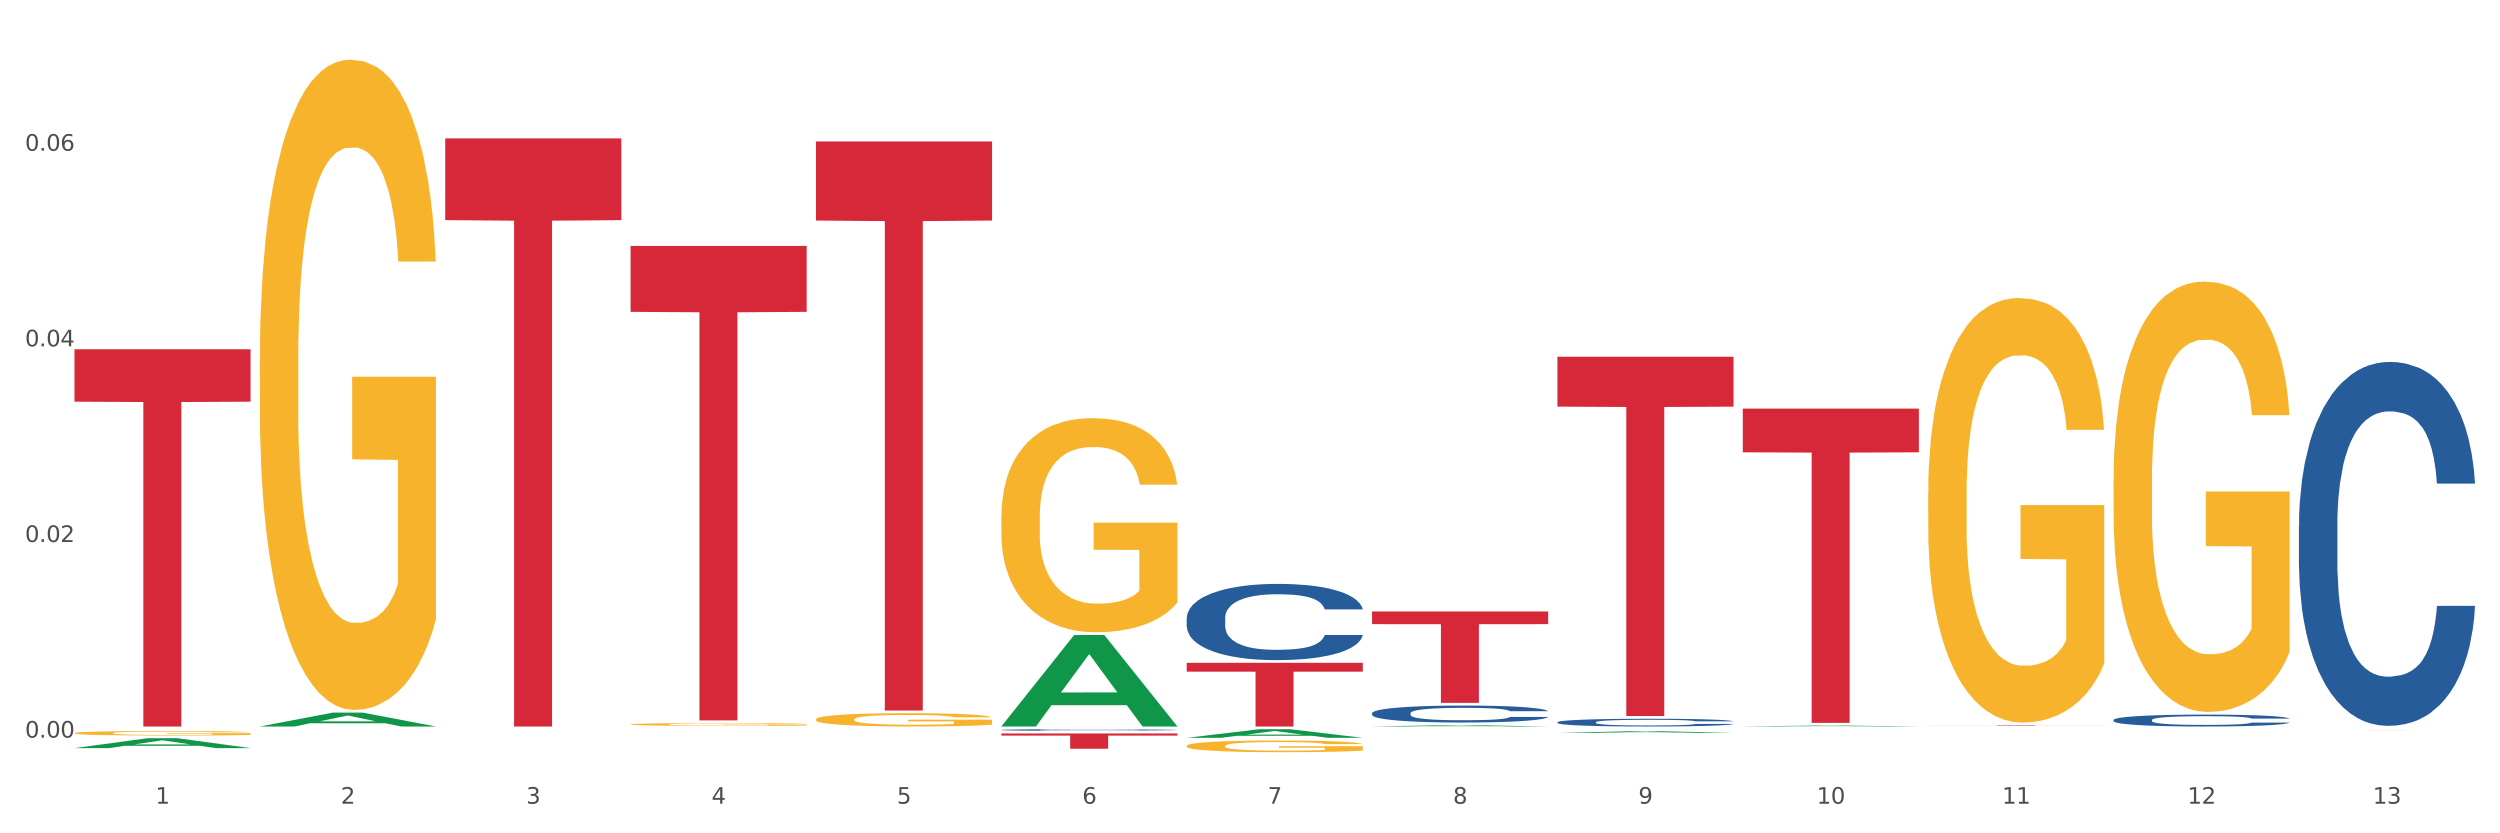 <?xml version="1.0" encoding="utf-8" standalone="no"?>
<!DOCTYPE svg PUBLIC "-//W3C//DTD SVG 1.1//EN"
  "http://www.w3.org/Graphics/SVG/1.1/DTD/svg11.dtd">
<svg xmlns:xlink="http://www.w3.org/1999/xlink" width="1080pt" height="360pt" viewBox="0 0 1080 360" xmlns="http://www.w3.org/2000/svg" version="1.1">
 <rect x="0" y="0" width="1080" height="360" fill="#333333" stroke="none"/>
 <defs>
  <style type="text/css">*{stroke-linejoin: round; stroke-linecap: butt}</style>
 </defs>
 <g id="figure_1">
  <g id="patch_1">
   <path d="M 0 360 
L 1080 360 
L 1080 0 
L 0 0 
z
" style="fill: #ffffff; stroke: #ffffff; stroke-linejoin: miter"/>
  </g>
  <g id="axes_1">
   <g id="matplotlib.axis_1">
    <g id="xtick_1">
     <g id="text_1">
      <!-- 1 -->
      <g style="fill: #4d4d4d" transform="translate(67.159 347.204) scale(0.096 -0.096)">
       <defs>
        <path id="DejaVuSans-31" d="M 794 531 
L 1825 531 
L 1825 4091 
L 703 3866 
L 703 4441 
L 1819 4666 
L 2450 4666 
L 2450 531 
L 3481 531 
L 3481 0 
L 794 0 
L 794 531 
z
" transform="scale(0.016)"/>
       </defs>
       <use xlink:href="#DejaVuSans-31"/>
      </g>
     </g>
    </g>
    <g id="xtick_2">
     <g id="text_2">
      <!-- 2 -->
      <g style="fill: #4d4d4d" transform="translate(147.238 347.204) scale(0.096 -0.096)">
       <defs>
        <path id="DejaVuSans-32" d="M 1228 531 
L 3431 531 
L 3431 0 
L 469 0 
L 469 531 
Q 828 903 1448 1529 
Q 2069 2156 2228 2338 
Q 2531 2678 2651 2914 
Q 2772 3150 2772 3378 
Q 2772 3750 2511 3984 
Q 2250 4219 1831 4219 
Q 1534 4219 1204 4116 
Q 875 4013 500 3803 
L 500 4441 
Q 881 4594 1212 4672 
Q 1544 4750 1819 4750 
Q 2544 4750 2975 4387 
Q 3406 4025 3406 3419 
Q 3406 3131 3298 2873 
Q 3191 2616 2906 2266 
Q 2828 2175 2409 1742 
Q 1991 1309 1228 531 
z
" transform="scale(0.016)"/>
       </defs>
       <use xlink:href="#DejaVuSans-32"/>
      </g>
     </g>
    </g>
    <g id="xtick_3">
     <g id="text_3">
      <!-- 3 -->
      <g style="fill: #4d4d4d" transform="translate(227.317 347.204) scale(0.096 -0.096)">
       <defs>
        <path id="DejaVuSans-33" d="M 2597 2516 
Q 3050 2419 3304 2112 
Q 3559 1806 3559 1356 
Q 3559 666 3084 287 
Q 2609 -91 1734 -91 
Q 1441 -91 1130 -33 
Q 819 25 488 141 
L 488 750 
Q 750 597 1062 519 
Q 1375 441 1716 441 
Q 2309 441 2620 675 
Q 2931 909 2931 1356 
Q 2931 1769 2642 2001 
Q 2353 2234 1838 2234 
L 1294 2234 
L 1294 2753 
L 1863 2753 
Q 2328 2753 2575 2939 
Q 2822 3125 2822 3475 
Q 2822 3834 2567 4026 
Q 2313 4219 1838 4219 
Q 1578 4219 1281 4162 
Q 984 4106 628 3988 
L 628 4550 
Q 988 4650 1302 4700 
Q 1616 4750 1894 4750 
Q 2613 4750 3031 4423 
Q 3450 4097 3450 3541 
Q 3450 3153 3228 2886 
Q 3006 2619 2597 2516 
z
" transform="scale(0.016)"/>
       </defs>
       <use xlink:href="#DejaVuSans-33"/>
      </g>
     </g>
    </g>
    <g id="xtick_4">
     <g id="text_4">
      <!-- 4 -->
      <g style="fill: #4d4d4d" transform="translate(307.396 347.204) scale(0.096 -0.096)">
       <defs>
        <path id="DejaVuSans-34" d="M 2419 4116 
L 825 1625 
L 2419 1625 
L 2419 4116 
z
M 2253 4666 
L 3047 4666 
L 3047 1625 
L 3713 1625 
L 3713 1100 
L 3047 1100 
L 3047 0 
L 2419 0 
L 2419 1100 
L 313 1100 
L 313 1709 
L 2253 4666 
z
" transform="scale(0.016)"/>
       </defs>
       <use xlink:href="#DejaVuSans-34"/>
      </g>
     </g>
    </g>
    <g id="xtick_5">
     <g id="text_5">
      <!-- 5 -->
      <g style="fill: #4d4d4d" transform="translate(387.475 347.204) scale(0.096 -0.096)">
       <defs>
        <path id="DejaVuSans-35" d="M 691 4666 
L 3169 4666 
L 3169 4134 
L 1269 4134 
L 1269 2991 
Q 1406 3038 1543 3061 
Q 1681 3084 1819 3084 
Q 2600 3084 3056 2656 
Q 3513 2228 3513 1497 
Q 3513 744 3044 326 
Q 2575 -91 1722 -91 
Q 1428 -91 1123 -41 
Q 819 9 494 109 
L 494 744 
Q 775 591 1075 516 
Q 1375 441 1709 441 
Q 2250 441 2565 725 
Q 2881 1009 2881 1497 
Q 2881 1984 2565 2268 
Q 2250 2553 1709 2553 
Q 1456 2553 1204 2497 
Q 953 2441 691 2322 
L 691 4666 
z
" transform="scale(0.016)"/>
       </defs>
       <use xlink:href="#DejaVuSans-35"/>
      </g>
     </g>
    </g>
    <g id="xtick_6">
     <g id="text_6">
      <!-- 6 -->
      <g style="fill: #4d4d4d" transform="translate(467.554 347.204) scale(0.096 -0.096)">
       <defs>
        <path id="DejaVuSans-36" d="M 2113 2584 
Q 1688 2584 1439 2293 
Q 1191 2003 1191 1497 
Q 1191 994 1439 701 
Q 1688 409 2113 409 
Q 2538 409 2786 701 
Q 3034 994 3034 1497 
Q 3034 2003 2786 2293 
Q 2538 2584 2113 2584 
z
M 3366 4563 
L 3366 3988 
Q 3128 4100 2886 4159 
Q 2644 4219 2406 4219 
Q 1781 4219 1451 3797 
Q 1122 3375 1075 2522 
Q 1259 2794 1537 2939 
Q 1816 3084 2150 3084 
Q 2853 3084 3261 2657 
Q 3669 2231 3669 1497 
Q 3669 778 3244 343 
Q 2819 -91 2113 -91 
Q 1303 -91 875 529 
Q 447 1150 447 2328 
Q 447 3434 972 4092 
Q 1497 4750 2381 4750 
Q 2619 4750 2861 4703 
Q 3103 4656 3366 4563 
z
" transform="scale(0.016)"/>
       </defs>
       <use xlink:href="#DejaVuSans-36"/>
      </g>
     </g>
    </g>
    <g id="xtick_7">
     <g id="text_7">
      <!-- 7 -->
      <g style="fill: #4d4d4d" transform="translate(547.634 347.204) scale(0.096 -0.096)">
       <defs>
        <path id="DejaVuSans-37" d="M 525 4666 
L 3525 4666 
L 3525 4397 
L 1831 0 
L 1172 0 
L 2766 4134 
L 525 4134 
L 525 4666 
z
" transform="scale(0.016)"/>
       </defs>
       <use xlink:href="#DejaVuSans-37"/>
      </g>
     </g>
    </g>
    <g id="xtick_8">
     <g id="text_8">
      <!-- 8 -->
      <g style="fill: #4d4d4d" transform="translate(627.713 347.204) scale(0.096 -0.096)">
       <defs>
        <path id="DejaVuSans-38" d="M 2034 2216 
Q 1584 2216 1326 1975 
Q 1069 1734 1069 1313 
Q 1069 891 1326 650 
Q 1584 409 2034 409 
Q 2484 409 2743 651 
Q 3003 894 3003 1313 
Q 3003 1734 2745 1975 
Q 2488 2216 2034 2216 
z
M 1403 2484 
Q 997 2584 770 2862 
Q 544 3141 544 3541 
Q 544 4100 942 4425 
Q 1341 4750 2034 4750 
Q 2731 4750 3128 4425 
Q 3525 4100 3525 3541 
Q 3525 3141 3298 2862 
Q 3072 2584 2669 2484 
Q 3125 2378 3379 2068 
Q 3634 1759 3634 1313 
Q 3634 634 3220 271 
Q 2806 -91 2034 -91 
Q 1263 -91 848 271 
Q 434 634 434 1313 
Q 434 1759 690 2068 
Q 947 2378 1403 2484 
z
M 1172 3481 
Q 1172 3119 1398 2916 
Q 1625 2713 2034 2713 
Q 2441 2713 2670 2916 
Q 2900 3119 2900 3481 
Q 2900 3844 2670 4047 
Q 2441 4250 2034 4250 
Q 1625 4250 1398 4047 
Q 1172 3844 1172 3481 
z
" transform="scale(0.016)"/>
       </defs>
       <use xlink:href="#DejaVuSans-38"/>
      </g>
     </g>
    </g>
    <g id="xtick_9">
     <g id="text_9">
      <!-- 9 -->
      <g style="fill: #4d4d4d" transform="translate(707.792 347.204) scale(0.096 -0.096)">
       <defs>
        <path id="DejaVuSans-39" d="M 703 97 
L 703 672 
Q 941 559 1184 500 
Q 1428 441 1663 441 
Q 2288 441 2617 861 
Q 2947 1281 2994 2138 
Q 2813 1869 2534 1725 
Q 2256 1581 1919 1581 
Q 1219 1581 811 2004 
Q 403 2428 403 3163 
Q 403 3881 828 4315 
Q 1253 4750 1959 4750 
Q 2769 4750 3195 4129 
Q 3622 3509 3622 2328 
Q 3622 1225 3098 567 
Q 2575 -91 1691 -91 
Q 1453 -91 1209 -44 
Q 966 3 703 97 
z
M 1959 2075 
Q 2384 2075 2632 2365 
Q 2881 2656 2881 3163 
Q 2881 3666 2632 3958 
Q 2384 4250 1959 4250 
Q 1534 4250 1286 3958 
Q 1038 3666 1038 3163 
Q 1038 2656 1286 2365 
Q 1534 2075 1959 2075 
z
" transform="scale(0.016)"/>
       </defs>
       <use xlink:href="#DejaVuSans-39"/>
      </g>
     </g>
    </g>
    <g id="xtick_10">
     <g id="text_10">
      <!-- 10 -->
      <g style="fill: #4d4d4d" transform="translate(784.817 347.204) scale(0.096 -0.096)">
       <defs>
        <path id="DejaVuSans-30" d="M 2034 4250 
Q 1547 4250 1301 3770 
Q 1056 3291 1056 2328 
Q 1056 1369 1301 889 
Q 1547 409 2034 409 
Q 2525 409 2770 889 
Q 3016 1369 3016 2328 
Q 3016 3291 2770 3770 
Q 2525 4250 2034 4250 
z
M 2034 4750 
Q 2819 4750 3233 4129 
Q 3647 3509 3647 2328 
Q 3647 1150 3233 529 
Q 2819 -91 2034 -91 
Q 1250 -91 836 529 
Q 422 1150 422 2328 
Q 422 3509 836 4129 
Q 1250 4750 2034 4750 
z
" transform="scale(0.016)"/>
       </defs>
       <use xlink:href="#DejaVuSans-31"/>
       <use xlink:href="#DejaVuSans-30" transform="translate(63.623 0)"/>
      </g>
     </g>
    </g>
    <g id="xtick_11">
     <g id="text_11">
      <!-- 11 -->
      <g style="fill: #4d4d4d" transform="translate(864.896 347.204) scale(0.096 -0.096)">
       <use xlink:href="#DejaVuSans-31"/>
       <use xlink:href="#DejaVuSans-31" transform="translate(63.623 0)"/>
      </g>
     </g>
    </g>
    <g id="xtick_12">
     <g id="text_12">
      <!-- 12 -->
      <g style="fill: #4d4d4d" transform="translate(944.975 347.204) scale(0.096 -0.096)">
       <use xlink:href="#DejaVuSans-31"/>
       <use xlink:href="#DejaVuSans-32" transform="translate(63.623 0)"/>
      </g>
     </g>
    </g>
    <g id="xtick_13">
     <g id="text_13">
      <!-- 13 -->
      <g style="fill: #4d4d4d" transform="translate(1025.054 347.204) scale(0.096 -0.096)">
       <use xlink:href="#DejaVuSans-31"/>
       <use xlink:href="#DejaVuSans-33" transform="translate(63.623 0)"/>
      </g>
     </g>
    </g>
    <g id="xtick_14"/>
    <g id="xtick_15"/>
    <g id="xtick_16"/>
    <g id="xtick_17"/>
    <g id="xtick_18"/>
    <g id="xtick_19"/>
    <g id="xtick_20"/>
    <g id="xtick_21"/>
    <g id="xtick_22"/>
    <g id="xtick_23"/>
    <g id="xtick_24"/>
    <g id="xtick_25"/>
   </g>
   <g id="matplotlib.axis_2">
    <g id="ytick_1">
     <g id="text_14">
      <!-- 0.00 -->
      <g style="fill: #4d4d4d" transform="translate(10.8 318.653) scale(0.096 -0.096)">
       <defs>
        <path id="DejaVuSans-2e" d="M 684 794 
L 1344 794 
L 1344 0 
L 684 0 
L 684 794 
z
" transform="scale(0.016)"/>
       </defs>
       <use xlink:href="#DejaVuSans-30"/>
       <use xlink:href="#DejaVuSans-2e" transform="translate(63.623 0)"/>
       <use xlink:href="#DejaVuSans-30" transform="translate(95.41 0)"/>
       <use xlink:href="#DejaVuSans-30" transform="translate(159.033 0)"/>
      </g>
     </g>
    </g>
    <g id="ytick_2">
     <g id="text_15">
      <!-- 0.02 -->
      <g style="fill: #4d4d4d" transform="translate(10.8 234.141) scale(0.096 -0.096)">
       <use xlink:href="#DejaVuSans-30"/>
       <use xlink:href="#DejaVuSans-2e" transform="translate(63.623 0)"/>
       <use xlink:href="#DejaVuSans-30" transform="translate(95.41 0)"/>
       <use xlink:href="#DejaVuSans-32" transform="translate(159.033 0)"/>
      </g>
     </g>
    </g>
    <g id="ytick_3">
     <g id="text_16">
      <!-- 0.04 -->
      <g style="fill: #4d4d4d" transform="translate(10.8 149.629) scale(0.096 -0.096)">
       <use xlink:href="#DejaVuSans-30"/>
       <use xlink:href="#DejaVuSans-2e" transform="translate(63.623 0)"/>
       <use xlink:href="#DejaVuSans-30" transform="translate(95.41 0)"/>
       <use xlink:href="#DejaVuSans-34" transform="translate(159.033 0)"/>
      </g>
     </g>
    </g>
    <g id="ytick_4">
     <g id="text_17">
      <!-- 0.06 -->
      <g style="fill: #4d4d4d" transform="translate(10.8 65.117) scale(0.096 -0.096)">
       <use xlink:href="#DejaVuSans-30"/>
       <use xlink:href="#DejaVuSans-2e" transform="translate(63.623 0)"/>
       <use xlink:href="#DejaVuSans-30" transform="translate(95.41 0)"/>
       <use xlink:href="#DejaVuSans-36" transform="translate(159.033 0)"/>
      </g>
     </g>
    </g>
    <g id="ytick_5"/>
    <g id="ytick_6"/>
    <g id="ytick_7"/>
    <g id="ytick_8"/>
   </g>
   <g id="PolyCollection_1">
    <path d="M 32.175 323.173 
L 32.253 323.169 
L 63.625 318.918 
L 76.644 318.914 
L 108.25 323.181 
L 93.192 323.181 
L 86.369 322.187 
L 53.978 322.187 
L 53.743 322.203 
L 47.155 323.181 
L 32.175 323.181 
L 32.175 323.173 
L 58.056 321.594 
L 82.291 321.59 
L 70.291 319.823 
L 70.134 319.815 
L 69.977 319.827 
L 57.978 321.59 
L 58.056 321.594 
L 32.175 323.173 
z
" clip-path="url(#pf5a800cb2a)" style="fill: #109648"/>
    <path d="M 592.729 308.094 
L 592.819 308.088 
L 592.819 307.901 
L 593.089 307.647 
L 594.078 307.179 
L 595.337 306.824 
L 597.495 306.41 
L 598.664 306.236 
L 600.193 306.042 
L 603.34 305.728 
L 606.937 305.461 
L 609.455 305.314 
L 611.343 305.22 
L 615.57 305.053 
L 617.998 304.98 
L 620.515 304.919 
L 622.674 304.879 
L 626.27 304.832 
L 629.148 304.812 
L 632.475 304.806 
L 635.263 304.812 
L 638.95 304.839 
L 644.345 304.919 
L 646.413 304.966 
L 649.201 305.046 
L 652.078 305.153 
L 654.417 305.26 
L 657.114 305.414 
L 659.902 305.615 
L 662.6 305.869 
L 664.488 306.102 
L 666.017 306.35 
L 667.365 306.651 
L 668.355 306.978 
L 668.804 307.252 
L 652.348 307.252 
L 651.899 307.005 
L 650.999 306.738 
L 650.1 306.557 
L 649.111 306.41 
L 647.582 306.243 
L 646.233 306.136 
L 643.985 306.009 
L 641.917 305.929 
L 640.209 305.882 
L 638.14 305.842 
L 633.734 305.802 
L 630.587 305.802 
L 628.608 305.815 
L 626.181 305.848 
L 624.112 305.895 
L 621.684 305.975 
L 619.796 306.062 
L 617.908 306.176 
L 616.829 306.256 
L 615.21 306.403 
L 614.131 306.524 
L 612.692 306.731 
L 611.883 306.878 
L 610.444 307.259 
L 609.814 307.54 
L 609.545 307.733 
L 609.365 307.947 
L 609.365 308.99 
L 609.904 309.458 
L 610.354 309.659 
L 611.073 309.886 
L 612.422 310.18 
L 614.401 310.467 
L 616.469 310.675 
L 618.177 310.802 
L 619.796 310.895 
L 621.415 310.969 
L 623.393 311.036 
L 625.012 311.076 
L 627.439 311.116 
L 630.317 311.136 
L 632.565 311.136 
L 637.151 311.102 
L 639.219 311.069 
L 641.198 311.022 
L 643.356 310.949 
L 645.064 310.868 
L 646.054 310.808 
L 647.672 310.681 
L 648.931 310.548 
L 650.01 310.394 
L 650.73 310.26 
L 651.539 310.06 
L 652.168 309.832 
L 652.348 309.712 
L 668.804 309.712 
L 668.445 309.953 
L 667.815 310.187 
L 666.556 310.501 
L 665.567 310.681 
L 664.038 310.902 
L 662.42 311.089 
L 660.172 311.296 
L 658.103 311.45 
L 655.945 311.584 
L 653.607 311.704 
L 649.381 311.871 
L 647.852 311.918 
L 644.615 311.998 
L 642.097 312.045 
L 638.41 312.092 
L 634.633 312.118 
L 630.677 312.125 
L 627.17 312.112 
L 623.303 312.072 
L 620.875 312.032 
L 618.177 311.971 
L 615.03 311.878 
L 612.063 311.764 
L 609.275 311.631 
L 606.667 311.477 
L 604.239 311.303 
L 601.092 311.016 
L 598.754 310.735 
L 597.045 310.474 
L 595.876 310.254 
L 594.707 309.973 
L 594.078 309.779 
L 593.089 309.311 
L 592.729 308.877 
L 592.729 308.094 
z
" clip-path="url(#pf5a800cb2a)" style="fill: #255c99"/>
    <path d="M 672.808 312.005 
L 672.898 312.002 
L 672.898 311.916 
L 673.168 311.8 
L 674.157 311.586 
L 675.416 311.424 
L 677.574 311.234 
L 678.743 311.155 
L 680.272 311.066 
L 683.419 310.922 
L 687.016 310.8 
L 689.534 310.733 
L 691.422 310.69 
L 695.649 310.614 
L 698.077 310.58 
L 700.595 310.552 
L 702.753 310.534 
L 706.35 310.513 
L 709.227 310.503 
L 712.554 310.5 
L 715.342 310.503 
L 719.029 310.516 
L 724.424 310.552 
L 726.492 310.574 
L 729.28 310.611 
L 732.158 310.659 
L 734.496 310.708 
L 737.193 310.779 
L 739.981 310.87 
L 742.679 310.987 
L 744.567 311.094 
L 746.096 311.207 
L 747.445 311.345 
L 748.434 311.494 
L 748.883 311.62 
L 732.427 311.62 
L 731.978 311.507 
L 731.079 311.384 
L 730.179 311.302 
L 729.19 311.234 
L 727.661 311.158 
L 726.313 311.109 
L 724.065 311.051 
L 721.996 311.014 
L 720.288 310.993 
L 718.22 310.974 
L 713.813 310.956 
L 710.666 310.956 
L 708.688 310.962 
L 706.26 310.978 
L 704.191 310.999 
L 701.764 311.036 
L 699.875 311.075 
L 697.987 311.127 
L 696.908 311.164 
L 695.289 311.231 
L 694.21 311.286 
L 692.771 311.381 
L 691.962 311.448 
L 690.523 311.623 
L 689.894 311.751 
L 689.624 311.84 
L 689.444 311.938 
L 689.444 312.415 
L 689.984 312.629 
L 690.433 312.721 
L 691.153 312.825 
L 692.501 312.959 
L 694.48 313.091 
L 696.548 313.186 
L 698.257 313.244 
L 699.875 313.286 
L 701.494 313.32 
L 703.472 313.351 
L 705.091 313.369 
L 707.519 313.387 
L 710.396 313.397 
L 712.644 313.397 
L 717.23 313.381 
L 719.299 313.366 
L 721.277 313.345 
L 723.435 313.311 
L 725.144 313.274 
L 726.133 313.247 
L 727.751 313.189 
L 729.01 313.127 
L 730.089 313.057 
L 730.809 312.996 
L 731.618 312.904 
L 732.248 312.8 
L 732.427 312.745 
L 748.883 312.745 
L 748.524 312.855 
L 747.894 312.962 
L 746.635 313.106 
L 745.646 313.189 
L 744.117 313.29 
L 742.499 313.375 
L 740.251 313.47 
L 738.183 313.54 
L 736.024 313.601 
L 733.686 313.657 
L 729.46 313.733 
L 727.931 313.754 
L 724.694 313.791 
L 722.176 313.812 
L 718.489 313.834 
L 714.713 313.846 
L 710.756 313.849 
L 707.249 313.843 
L 703.382 313.825 
L 700.954 313.806 
L 698.257 313.779 
L 695.109 313.736 
L 692.142 313.684 
L 689.354 313.623 
L 686.746 313.553 
L 684.318 313.473 
L 681.171 313.342 
L 678.833 313.213 
L 677.125 313.094 
L 675.956 312.993 
L 674.787 312.864 
L 674.157 312.776 
L 673.168 312.562 
L 672.808 312.363 
L 672.808 312.005 
z
" clip-path="url(#pf5a800cb2a)" style="fill: #255c99"/>
    <path d="M 913.046 311.017 
L 913.136 311.012 
L 913.136 310.881 
L 913.405 310.702 
L 914.395 310.373 
L 915.653 310.124 
L 917.812 309.833 
L 918.981 309.711 
L 920.509 309.575 
L 923.657 309.354 
L 927.254 309.166 
L 929.771 309.063 
L 931.66 308.997 
L 935.886 308.88 
L 938.314 308.828 
L 940.832 308.786 
L 942.99 308.758 
L 946.587 308.725 
L 949.465 308.711 
L 952.792 308.706 
L 955.579 308.711 
L 959.266 308.729 
L 964.662 308.786 
L 966.73 308.819 
L 969.518 308.875 
L 972.395 308.95 
L 974.733 309.025 
L 977.431 309.133 
L 980.218 309.274 
L 982.916 309.453 
L 984.805 309.617 
L 986.333 309.791 
L 987.682 310.002 
L 988.671 310.232 
L 989.121 310.425 
L 972.665 310.425 
L 972.215 310.251 
L 971.316 310.063 
L 970.417 309.937 
L 969.428 309.833 
L 967.899 309.716 
L 966.55 309.641 
L 964.302 309.551 
L 962.234 309.495 
L 960.525 309.462 
L 958.457 309.434 
L 954.051 309.406 
L 950.903 309.406 
L 948.925 309.415 
L 946.497 309.439 
L 944.429 309.472 
L 942.001 309.528 
L 940.113 309.589 
L 938.224 309.669 
L 937.145 309.725 
L 935.527 309.829 
L 934.447 309.913 
L 933.009 310.059 
L 932.199 310.162 
L 930.761 310.43 
L 930.131 310.627 
L 929.861 310.763 
L 929.681 310.914 
L 929.681 311.646 
L 930.221 311.975 
L 930.671 312.116 
L 931.39 312.276 
L 932.739 312.482 
L 934.717 312.684 
L 936.785 312.83 
L 938.494 312.919 
L 940.113 312.985 
L 941.731 313.037 
L 943.71 313.084 
L 945.328 313.112 
L 947.756 313.14 
L 950.634 313.154 
L 952.882 313.154 
L 957.468 313.131 
L 959.536 313.107 
L 961.514 313.074 
L 963.673 313.023 
L 965.381 312.966 
L 966.37 312.924 
L 967.989 312.835 
L 969.248 312.741 
L 970.327 312.633 
L 971.046 312.539 
L 971.856 312.398 
L 972.485 312.238 
L 972.665 312.154 
L 989.121 312.154 
L 988.761 312.323 
L 988.132 312.487 
L 986.873 312.708 
L 985.884 312.835 
L 984.355 312.99 
L 982.736 313.121 
L 980.488 313.267 
L 978.42 313.375 
L 976.262 313.469 
L 973.924 313.553 
L 969.697 313.671 
L 968.169 313.704 
L 964.931 313.76 
L 962.414 313.793 
L 958.727 313.826 
L 954.95 313.845 
L 950.993 313.849 
L 947.486 313.84 
L 943.62 313.812 
L 941.192 313.783 
L 938.494 313.741 
L 935.347 313.675 
L 932.379 313.596 
L 929.592 313.502 
L 926.984 313.394 
L 924.556 313.271 
L 921.409 313.069 
L 919.071 312.872 
L 917.362 312.689 
L 916.193 312.534 
L 915.024 312.337 
L 914.395 312.201 
L 913.405 311.872 
L 913.046 311.566 
L 913.046 311.017 
z
" clip-path="url(#pf5a800cb2a)" style="fill: #255c99"/>
    <path d="M 993.125 226.993 
L 993.215 226.849 
L 993.215 222.829 
L 993.485 217.373 
L 994.474 207.323 
L 995.733 199.713 
L 997.891 190.811 
L 999.06 187.078 
L 1000.588 182.914 
L 1003.736 176.166 
L 1007.333 170.423 
L 1009.851 167.264 
L 1011.739 165.254 
L 1015.965 161.665 
L 1018.393 160.085 
L 1020.911 158.793 
L 1023.069 157.932 
L 1026.666 156.927 
L 1029.544 156.496 
L 1032.871 156.352 
L 1035.659 156.496 
L 1039.345 157.07 
L 1044.741 158.793 
L 1046.809 159.798 
L 1049.597 161.521 
L 1052.474 163.818 
L 1054.812 166.116 
L 1057.51 169.418 
L 1060.298 173.725 
L 1062.995 179.181 
L 1064.884 184.207 
L 1066.412 189.519 
L 1067.761 195.98 
L 1068.75 203.015 
L 1069.2 208.902 
L 1052.744 208.902 
L 1052.294 203.59 
L 1051.395 197.846 
L 1050.496 193.97 
L 1049.507 190.811 
L 1047.978 187.222 
L 1046.629 184.924 
L 1044.381 182.196 
L 1042.313 180.473 
L 1040.604 179.468 
L 1038.536 178.607 
L 1034.13 177.745 
L 1030.983 177.745 
L 1029.004 178.033 
L 1026.576 178.751 
L 1024.508 179.756 
L 1022.08 181.479 
L 1020.192 183.345 
L 1018.303 185.786 
L 1017.224 187.509 
L 1015.606 190.668 
L 1014.527 193.252 
L 1013.088 197.703 
L 1012.278 200.862 
L 1010.84 209.046 
L 1010.21 215.076 
L 1009.94 219.24 
L 1009.761 223.834 
L 1009.761 246.232 
L 1010.3 256.283 
L 1010.75 260.59 
L 1011.469 265.472 
L 1012.818 271.789 
L 1014.796 277.963 
L 1016.865 282.414 
L 1018.573 285.142 
L 1020.192 287.152 
L 1021.81 288.732 
L 1023.789 290.168 
L 1025.407 291.029 
L 1027.835 291.89 
L 1030.713 292.321 
L 1032.961 292.321 
L 1037.547 291.603 
L 1039.615 290.885 
L 1041.594 289.88 
L 1043.752 288.301 
L 1045.46 286.578 
L 1046.449 285.286 
L 1048.068 282.558 
L 1049.327 279.686 
L 1050.406 276.384 
L 1051.125 273.512 
L 1051.935 269.205 
L 1052.564 264.323 
L 1052.744 261.739 
L 1069.2 261.739 
L 1068.84 266.908 
L 1068.211 271.933 
L 1066.952 278.681 
L 1065.963 282.558 
L 1064.434 287.296 
L 1062.815 291.316 
L 1060.567 295.767 
L 1058.499 299.069 
L 1056.341 301.941 
L 1054.003 304.525 
L 1049.777 308.115 
L 1048.248 309.12 
L 1045.011 310.843 
L 1042.493 311.848 
L 1038.806 312.853 
L 1035.029 313.427 
L 1031.072 313.571 
L 1027.565 313.284 
L 1023.699 312.422 
L 1021.271 311.561 
L 1018.573 310.269 
L 1015.426 308.258 
L 1012.458 305.818 
L 1009.671 302.946 
L 1007.063 299.644 
L 1004.635 295.911 
L 1001.488 289.737 
L 999.15 283.706 
L 997.441 278.107 
L 996.272 273.369 
L 995.103 267.339 
L 994.474 263.175 
L 993.485 253.124 
L 993.125 243.792 
L 993.125 226.993 
z
" clip-path="url(#pf5a800cb2a)" style="fill: #255c99"/>
    <path d="M 112.254 155.58 
L 112.344 155.323 
L 112.344 146.087 
L 112.524 138.134 
L 113.422 118.891 
L 114.769 102.985 
L 115.757 94.518 
L 116.745 87.591 
L 117.913 80.664 
L 119.35 73.48 
L 121.954 62.961 
L 123.571 57.573 
L 125.547 51.929 
L 129.14 43.719 
L 131.744 39.101 
L 134.439 35.252 
L 138.84 30.634 
L 141.714 28.582 
L 144.768 27.042 
L 148.45 26.016 
L 151.235 25.759 
L 157.342 26.529 
L 162.552 28.838 
L 165.067 30.634 
L 168.3 33.713 
L 170.007 35.765 
L 172.791 39.87 
L 175.665 45.258 
L 177.641 49.876 
L 180.605 58.599 
L 182.85 67.323 
L 184.916 78.098 
L 185.994 85.538 
L 186.802 92.466 
L 187.521 100.419 
L 188.24 112.991 
L 172.072 112.991 
L 171.444 104.011 
L 170.456 95.544 
L 169.019 87.334 
L 167.761 82.203 
L 165.606 75.789 
L 163.63 71.684 
L 161.564 68.605 
L 159.049 66.04 
L 157.073 64.757 
L 154.289 63.731 
L 148.81 63.987 
L 145.127 66.04 
L 142.612 68.605 
L 140.996 70.914 
L 139.559 73.48 
L 137.942 77.072 
L 136.056 82.46 
L 134.708 87.334 
L 133.361 93.492 
L 132.283 99.649 
L 131.295 106.833 
L 130.487 114.53 
L 129.858 122.483 
L 129.319 132.233 
L 128.87 148.396 
L 128.87 183.545 
L 129.05 191.498 
L 129.499 202.017 
L 130.038 209.971 
L 130.936 219.464 
L 131.744 225.878 
L 133.271 235.114 
L 134.978 242.811 
L 136.325 247.685 
L 137.672 251.79 
L 140.008 257.435 
L 142.612 262.053 
L 144.858 264.875 
L 147.912 267.441 
L 149.977 268.467 
L 151.774 268.98 
L 156.175 268.98 
L 159.318 268.21 
L 162.821 266.414 
L 165.516 264.105 
L 167.761 261.283 
L 170.276 256.665 
L 171.893 252.304 
L 171.893 198.682 
L 152.133 198.426 
L 152.133 162.763 
L 188.329 162.763 
L 188.329 267.441 
L 186.802 272.828 
L 185.096 277.703 
L 183.3 282.065 
L 180.605 287.453 
L 177.372 292.584 
L 174.497 296.176 
L 171.444 299.254 
L 167.851 302.077 
L 163.181 304.642 
L 160.306 305.668 
L 156.714 306.438 
L 152.492 306.695 
L 148.81 306.182 
L 145.217 304.899 
L 141.445 302.59 
L 137.762 299.254 
L 134.978 295.919 
L 132.194 291.814 
L 129.23 286.426 
L 126.894 281.295 
L 125.098 276.677 
L 123.122 270.776 
L 120.966 263.079 
L 119.35 256.152 
L 117.913 248.968 
L 116.386 239.732 
L 115.308 231.779 
L 114.23 221.773 
L 113.601 214.332 
L 112.883 202.787 
L 112.344 186.624 
L 112.254 155.58 
z
" clip-path="url(#pf5a800cb2a)" style="fill: #f7b32b"/>
    <path d="M 993.125 315.633 
L 1069.2 315.633 
L 1069.2 315.638 
L 1039.275 315.638 
L 1039.275 315.669 
L 1022.87 315.669 
L 1022.87 315.638 
L 993.125 315.638 
L 993.125 315.633 
L 993.125 315.633 
z
" clip-path="url(#pf5a800cb2a)" style="fill: #d62839"/>
    <path d="M 832.967 313.301 
L 909.042 313.301 
L 909.042 313.332 
L 879.116 313.333 
L 879.116 313.524 
L 862.712 313.524 
L 862.712 313.333 
L 832.967 313.332 
L 832.967 313.302 
L 832.967 313.301 
z
" clip-path="url(#pf5a800cb2a)" style="fill: #d62839"/>
    <path d="M 752.887 176.528 
L 828.963 176.528 
L 828.963 195.394 
L 799.037 195.521 
L 799.037 312.288 
L 782.632 312.288 
L 782.632 195.521 
L 752.887 195.394 
L 752.887 176.655 
L 752.887 176.528 
z
" clip-path="url(#pf5a800cb2a)" style="fill: #d62839"/>
    <path d="M 672.808 154.095 
L 748.883 154.095 
L 748.883 175.669 
L 718.958 175.815 
L 718.958 309.343 
L 702.553 309.343 
L 702.553 175.815 
L 672.808 175.669 
L 672.808 154.24 
L 672.808 154.095 
z
" clip-path="url(#pf5a800cb2a)" style="fill: #d62839"/>
    <path d="M 592.729 264.143 
L 668.804 264.143 
L 668.804 269.633 
L 638.879 269.67 
L 638.879 303.649 
L 622.474 303.649 
L 622.474 269.67 
L 592.729 269.633 
L 592.729 264.18 
L 592.729 264.143 
z
" clip-path="url(#pf5a800cb2a)" style="fill: #d62839"/>
    <path d="M 512.65 267.039 
L 512.74 267.009 
L 512.74 266.167 
L 513.01 265.025 
L 513.999 262.92 
L 515.258 261.327 
L 517.416 259.463 
L 518.585 258.681 
L 520.114 257.81 
L 523.261 256.397 
L 526.858 255.194 
L 529.376 254.533 
L 531.264 254.112 
L 535.49 253.36 
L 537.918 253.029 
L 540.436 252.759 
L 542.594 252.579 
L 546.191 252.368 
L 549.069 252.278 
L 552.396 252.248 
L 555.184 252.278 
L 558.871 252.398 
L 564.266 252.759 
L 566.334 252.969 
L 569.122 253.33 
L 571.999 253.811 
L 574.337 254.292 
L 577.035 254.984 
L 579.823 255.886 
L 582.52 257.028 
L 584.409 258.08 
L 585.937 259.193 
L 587.286 260.545 
L 588.275 262.018 
L 588.725 263.251 
L 572.269 263.251 
L 571.819 262.139 
L 570.92 260.936 
L 570.021 260.124 
L 569.032 259.463 
L 567.503 258.712 
L 566.154 258.23 
L 563.906 257.659 
L 561.838 257.299 
L 560.129 257.088 
L 558.061 256.908 
L 553.655 256.727 
L 550.508 256.727 
L 548.529 256.787 
L 546.101 256.938 
L 544.033 257.148 
L 541.605 257.509 
L 539.717 257.9 
L 537.828 258.411 
L 536.749 258.772 
L 535.131 259.433 
L 534.052 259.974 
L 532.613 260.906 
L 531.804 261.568 
L 530.365 263.281 
L 529.735 264.544 
L 529.466 265.416 
L 529.286 266.378 
L 529.286 271.068 
L 529.825 273.172 
L 530.275 274.074 
L 530.994 275.096 
L 532.343 276.419 
L 534.321 277.712 
L 536.39 278.644 
L 538.098 279.215 
L 539.717 279.636 
L 541.335 279.966 
L 543.314 280.267 
L 544.932 280.447 
L 547.36 280.628 
L 550.238 280.718 
L 552.486 280.718 
L 557.072 280.568 
L 559.14 280.417 
L 561.119 280.207 
L 563.277 279.876 
L 564.985 279.515 
L 565.974 279.245 
L 567.593 278.674 
L 568.852 278.072 
L 569.931 277.381 
L 570.65 276.78 
L 571.46 275.878 
L 572.089 274.856 
L 572.269 274.314 
L 588.725 274.314 
L 588.365 275.397 
L 587.736 276.449 
L 586.477 277.862 
L 585.488 278.674 
L 583.959 279.666 
L 582.341 280.508 
L 580.092 281.44 
L 578.024 282.131 
L 575.866 282.732 
L 573.528 283.273 
L 569.302 284.025 
L 567.773 284.235 
L 564.536 284.596 
L 562.018 284.807 
L 558.331 285.017 
L 554.554 285.137 
L 550.598 285.167 
L 547.091 285.107 
L 543.224 284.927 
L 540.796 284.747 
L 538.098 284.476 
L 534.951 284.055 
L 531.983 283.544 
L 529.196 282.943 
L 526.588 282.251 
L 524.16 281.47 
L 521.013 280.177 
L 518.675 278.914 
L 516.966 277.742 
L 515.797 276.75 
L 514.628 275.487 
L 513.999 274.615 
L 513.01 272.511 
L 512.65 270.557 
L 512.65 267.039 
z
" clip-path="url(#pf5a800cb2a)" style="fill: #255c99"/>
    <path d="M 512.65 286.324 
L 588.725 286.324 
L 588.725 290.149 
L 558.8 290.175 
L 558.8 313.849 
L 542.395 313.849 
L 542.395 290.175 
L 512.65 290.149 
L 512.65 286.35 
L 512.65 286.324 
z
" clip-path="url(#pf5a800cb2a)" style="fill: #d62839"/>
    <path d="M 352.492 61.118 
L 428.567 61.118 
L 428.567 95.279 
L 398.641 95.51 
L 398.641 306.943 
L 382.237 306.943 
L 382.237 95.51 
L 352.492 95.279 
L 352.492 61.349 
L 352.492 61.118 
z
" clip-path="url(#pf5a800cb2a)" style="fill: #d62839"/>
    <path d="M 272.412 106.231 
L 348.488 106.231 
L 348.488 134.718 
L 318.562 134.911 
L 318.562 311.222 
L 302.157 311.222 
L 302.157 134.911 
L 272.412 134.718 
L 272.412 106.424 
L 272.412 106.231 
z
" clip-path="url(#pf5a800cb2a)" style="fill: #d62839"/>
    <path d="M 192.333 59.79 
L 268.408 59.79 
L 268.408 95.096 
L 238.483 95.335 
L 238.483 313.849 
L 222.078 313.849 
L 222.078 95.335 
L 192.333 95.096 
L 192.333 60.029 
L 192.333 59.79 
z
" clip-path="url(#pf5a800cb2a)" style="fill: #d62839"/>
    <path d="M 32.175 150.876 
L 108.25 150.876 
L 108.25 173.524 
L 78.325 173.677 
L 78.325 313.849 
L 61.92 313.849 
L 61.92 173.677 
L 32.175 173.524 
L 32.175 151.029 
L 32.175 150.876 
z
" clip-path="url(#pf5a800cb2a)" style="fill: #d62839"/>
    <path d="M 913.046 207.547 
L 913.135 207.377 
L 913.135 201.265 
L 913.315 196.001 
L 914.213 183.267 
L 915.561 172.741 
L 916.549 167.138 
L 917.537 162.554 
L 918.704 157.97 
L 920.141 153.216 
L 922.746 146.255 
L 924.363 142.689 
L 926.339 138.954 
L 929.931 133.521 
L 932.536 130.465 
L 935.231 127.918 
L 939.632 124.862 
L 942.506 123.504 
L 945.559 122.485 
L 949.242 121.806 
L 952.026 121.636 
L 958.134 122.145 
L 963.343 123.674 
L 965.858 124.862 
L 969.092 126.899 
L 970.798 128.258 
L 973.582 130.974 
L 976.457 134.54 
L 978.433 137.596 
L 981.397 143.368 
L 983.642 149.141 
L 985.708 156.272 
L 986.786 161.196 
L 987.594 165.78 
L 988.312 171.043 
L 989.031 179.362 
L 972.864 179.362 
L 972.235 173.42 
L 971.247 167.817 
L 969.81 162.384 
L 968.553 158.988 
L 966.397 154.744 
L 964.421 152.027 
L 962.355 149.99 
L 959.84 148.292 
L 957.864 147.443 
L 955.08 146.764 
L 949.601 146.934 
L 945.919 148.292 
L 943.404 149.99 
L 941.787 151.518 
L 940.35 153.216 
L 938.733 155.593 
L 936.847 159.158 
L 935.5 162.384 
L 934.153 166.459 
L 933.075 170.534 
L 932.087 175.288 
L 931.279 180.381 
L 930.65 185.644 
L 930.111 192.096 
L 929.662 202.793 
L 929.662 226.053 
L 929.841 231.316 
L 930.291 238.277 
L 930.829 243.541 
L 931.728 249.823 
L 932.536 254.067 
L 934.063 260.179 
L 935.769 265.273 
L 937.117 268.499 
L 938.464 271.215 
L 940.799 274.951 
L 943.404 278.007 
L 945.649 279.874 
L 948.703 281.572 
L 950.769 282.251 
L 952.565 282.591 
L 956.966 282.591 
L 960.11 282.081 
L 963.613 280.893 
L 966.307 279.365 
L 968.553 277.497 
L 971.068 274.441 
L 972.684 271.555 
L 972.684 236.07 
L 952.925 235.9 
L 952.925 212.3 
L 989.121 212.3 
L 989.121 281.572 
L 987.594 285.138 
L 985.887 288.363 
L 984.091 291.25 
L 981.397 294.815 
L 978.163 298.211 
L 975.289 300.588 
L 972.235 302.625 
L 968.643 304.493 
L 963.972 306.191 
L 961.098 306.87 
L 957.505 307.379 
L 953.284 307.549 
L 949.601 307.209 
L 946.009 306.36 
L 942.236 304.832 
L 938.554 302.625 
L 935.769 300.418 
L 932.985 297.702 
L 930.021 294.136 
L 927.686 290.74 
L 925.89 287.684 
L 923.914 283.779 
L 921.758 278.686 
L 920.141 274.102 
L 918.704 269.348 
L 917.177 263.235 
L 916.099 257.972 
L 915.022 251.351 
L 914.393 246.427 
L 913.674 238.787 
L 913.135 228.09 
L 913.046 207.547 
z
" clip-path="url(#pf5a800cb2a)" style="fill: #f7b32b"/>
    <path d="M 832.967 213.495 
L 833.056 213.327 
L 833.056 207.298 
L 833.236 202.106 
L 834.134 189.544 
L 835.481 179.16 
L 836.469 173.633 
L 837.457 169.111 
L 838.625 164.589 
L 840.062 159.899 
L 842.667 153.032 
L 844.283 149.515 
L 846.259 145.83 
L 849.852 140.47 
L 852.457 137.456 
L 855.151 134.943 
L 859.552 131.929 
L 862.427 130.589 
L 865.48 129.584 
L 869.163 128.914 
L 871.947 128.746 
L 878.055 129.249 
L 883.264 130.756 
L 885.779 131.929 
L 889.012 133.938 
L 890.719 135.278 
L 893.503 137.958 
L 896.377 141.475 
L 898.353 144.49 
L 901.317 150.185 
L 903.563 155.879 
L 905.629 162.914 
L 906.706 167.771 
L 907.515 172.293 
L 908.233 177.485 
L 908.952 185.692 
L 892.785 185.692 
L 892.156 179.83 
L 891.168 174.303 
L 889.731 168.943 
L 888.474 165.593 
L 886.318 161.406 
L 884.342 158.727 
L 882.276 156.717 
L 879.761 155.042 
L 877.785 154.204 
L 875.001 153.534 
L 869.522 153.702 
L 865.84 155.042 
L 863.325 156.717 
L 861.708 158.224 
L 860.271 159.899 
L 858.654 162.244 
L 856.768 165.761 
L 855.421 168.943 
L 854.074 172.963 
L 852.996 176.983 
L 852.008 181.672 
L 851.199 186.697 
L 850.571 191.889 
L 850.032 198.253 
L 849.583 208.805 
L 849.583 231.751 
L 849.762 236.943 
L 850.211 243.81 
L 850.75 249.002 
L 851.648 255.199 
L 852.457 259.386 
L 853.984 265.416 
L 855.69 270.44 
L 857.038 273.622 
L 858.385 276.302 
L 860.72 279.987 
L 863.325 283.002 
L 865.57 284.844 
L 868.624 286.519 
L 870.69 287.189 
L 872.486 287.524 
L 876.887 287.524 
L 880.031 287.021 
L 883.534 285.849 
L 886.228 284.342 
L 888.474 282.499 
L 890.988 279.485 
L 892.605 276.637 
L 892.605 241.632 
L 872.845 241.465 
L 872.845 218.184 
L 909.042 218.184 
L 909.042 286.519 
L 907.515 290.036 
L 905.808 293.218 
L 904.012 296.066 
L 901.317 299.583 
L 898.084 302.933 
L 895.21 305.277 
L 892.156 307.287 
L 888.563 309.13 
L 883.893 310.805 
L 881.019 311.475 
L 877.426 311.977 
L 873.205 312.144 
L 869.522 311.809 
L 865.929 310.972 
L 862.157 309.465 
L 858.475 307.287 
L 855.69 305.11 
L 852.906 302.43 
L 849.942 298.913 
L 847.607 295.563 
L 845.81 292.548 
L 843.834 288.696 
L 841.679 283.672 
L 840.062 279.15 
L 838.625 274.46 
L 837.098 268.43 
L 836.02 263.238 
L 834.942 256.706 
L 834.314 251.849 
L 833.595 244.312 
L 833.056 233.761 
L 832.967 213.495 
z
" clip-path="url(#pf5a800cb2a)" style="fill: #f7b32b"/>
    <path d="M 512.65 322.231 
L 512.74 322.226 
L 512.74 322.06 
L 512.919 321.917 
L 513.818 321.57 
L 515.165 321.284 
L 516.153 321.132 
L 517.141 321.007 
L 518.308 320.883 
L 519.745 320.753 
L 522.35 320.564 
L 523.967 320.467 
L 525.943 320.366 
L 529.536 320.218 
L 532.14 320.135 
L 534.835 320.066 
L 539.236 319.982 
L 542.11 319.946 
L 545.164 319.918 
L 548.846 319.899 
L 551.631 319.895 
L 557.738 319.909 
L 562.948 319.95 
L 565.462 319.982 
L 568.696 320.038 
L 570.402 320.075 
L 573.187 320.149 
L 576.061 320.246 
L 578.037 320.329 
L 581.001 320.486 
L 583.246 320.643 
L 585.312 320.836 
L 586.39 320.97 
L 587.198 321.095 
L 587.917 321.238 
L 588.635 321.464 
L 572.468 321.464 
L 571.839 321.303 
L 570.851 321.15 
L 569.414 321.003 
L 568.157 320.91 
L 566.001 320.795 
L 564.025 320.721 
L 561.96 320.666 
L 559.445 320.619 
L 557.469 320.596 
L 554.684 320.578 
L 549.206 320.583 
L 545.523 320.619 
L 543.008 320.666 
L 541.391 320.707 
L 539.954 320.753 
L 538.338 320.818 
L 536.451 320.915 
L 535.104 321.003 
L 533.757 321.113 
L 532.679 321.224 
L 531.691 321.353 
L 530.883 321.492 
L 530.254 321.635 
L 529.715 321.81 
L 529.266 322.101 
L 529.266 322.734 
L 529.446 322.877 
L 529.895 323.066 
L 530.434 323.209 
L 531.332 323.38 
L 532.14 323.495 
L 533.667 323.662 
L 535.374 323.8 
L 536.721 323.888 
L 538.068 323.962 
L 540.403 324.063 
L 543.008 324.146 
L 545.254 324.197 
L 548.307 324.243 
L 550.373 324.262 
L 552.169 324.271 
L 556.571 324.271 
L 559.714 324.257 
L 563.217 324.225 
L 565.912 324.183 
L 568.157 324.132 
L 570.672 324.049 
L 572.289 323.971 
L 572.289 323.006 
L 552.529 323.001 
L 552.529 322.36 
L 588.725 322.36 
L 588.725 324.243 
L 587.198 324.34 
L 585.492 324.428 
L 583.695 324.506 
L 581.001 324.603 
L 577.767 324.696 
L 574.893 324.76 
L 571.839 324.816 
L 568.247 324.866 
L 563.576 324.913 
L 560.702 324.931 
L 557.109 324.945 
L 552.888 324.95 
L 549.206 324.94 
L 545.613 324.917 
L 541.841 324.876 
L 538.158 324.816 
L 535.374 324.756 
L 532.589 324.682 
L 529.625 324.585 
L 527.29 324.492 
L 525.494 324.409 
L 523.518 324.303 
L 521.362 324.165 
L 519.745 324.04 
L 518.308 323.911 
L 516.781 323.745 
L 515.704 323.602 
L 514.626 323.422 
L 513.997 323.288 
L 513.279 323.08 
L 512.74 322.789 
L 512.65 322.231 
z
" clip-path="url(#pf5a800cb2a)" style="fill: #f7b32b"/>
    <path d="M 432.571 223.391 
L 432.661 223.307 
L 432.661 220.265 
L 432.84 217.646 
L 433.738 211.31 
L 435.086 206.073 
L 436.074 203.285 
L 437.062 201.004 
L 438.229 198.723 
L 439.666 196.357 
L 442.271 192.894 
L 443.888 191.12 
L 445.864 189.261 
L 449.456 186.558 
L 452.061 185.037 
L 454.756 183.77 
L 459.157 182.249 
L 462.031 181.573 
L 465.085 181.067 
L 468.767 180.729 
L 471.551 180.644 
L 477.659 180.898 
L 482.868 181.658 
L 485.383 182.249 
L 488.617 183.263 
L 490.323 183.939 
L 493.108 185.291 
L 495.982 187.065 
L 497.958 188.585 
L 500.922 191.458 
L 503.167 194.33 
L 505.233 197.878 
L 506.311 200.328 
L 507.119 202.609 
L 507.838 205.228 
L 508.556 209.367 
L 492.389 209.367 
L 491.76 206.411 
L 490.772 203.623 
L 489.335 200.919 
L 488.078 199.23 
L 485.922 197.118 
L 483.946 195.766 
L 481.88 194.752 
L 479.366 193.907 
L 477.39 193.485 
L 474.605 193.147 
L 469.126 193.232 
L 465.444 193.907 
L 462.929 194.752 
L 461.312 195.513 
L 459.875 196.357 
L 458.258 197.54 
L 456.372 199.314 
L 455.025 200.919 
L 453.678 202.947 
L 452.6 204.974 
L 451.612 207.34 
L 450.804 209.874 
L 450.175 212.493 
L 449.636 215.703 
L 449.187 221.026 
L 449.187 232.599 
L 449.367 235.218 
L 449.816 238.682 
L 450.355 241.301 
L 451.253 244.427 
L 452.061 246.539 
L 453.588 249.58 
L 455.295 252.114 
L 456.642 253.719 
L 457.989 255.071 
L 460.324 256.93 
L 462.929 258.45 
L 465.174 259.38 
L 468.228 260.224 
L 470.294 260.562 
L 472.09 260.731 
L 476.491 260.731 
L 479.635 260.478 
L 483.138 259.886 
L 485.832 259.126 
L 488.078 258.197 
L 490.593 256.676 
L 492.209 255.24 
L 492.209 237.584 
L 472.45 237.499 
L 472.45 225.756 
L 508.646 225.756 
L 508.646 260.224 
L 507.119 261.998 
L 505.413 263.604 
L 503.616 265.04 
L 500.922 266.814 
L 497.688 268.503 
L 494.814 269.686 
L 491.76 270.7 
L 488.168 271.629 
L 483.497 272.474 
L 480.623 272.812 
L 477.03 273.065 
L 472.809 273.15 
L 469.126 272.981 
L 465.534 272.558 
L 461.761 271.798 
L 458.079 270.7 
L 455.295 269.602 
L 452.51 268.25 
L 449.546 266.476 
L 447.211 264.786 
L 445.415 263.266 
L 443.439 261.323 
L 441.283 258.788 
L 439.666 256.507 
L 438.229 254.142 
L 436.702 251.101 
L 435.625 248.482 
L 434.547 245.187 
L 433.918 242.737 
L 433.199 238.935 
L 432.661 233.613 
L 432.571 223.391 
z
" clip-path="url(#pf5a800cb2a)" style="fill: #f7b32b"/>
    <path d="M 352.492 310.757 
L 352.581 310.752 
L 352.581 310.563 
L 352.761 310.4 
L 353.659 310.006 
L 355.006 309.681 
L 355.994 309.507 
L 356.982 309.366 
L 358.15 309.224 
L 359.587 309.077 
L 362.192 308.861 
L 363.809 308.751 
L 365.785 308.636 
L 369.377 308.468 
L 371.982 308.373 
L 374.676 308.294 
L 379.078 308.2 
L 381.952 308.158 
L 385.005 308.126 
L 388.688 308.105 
L 391.472 308.1 
L 397.58 308.116 
L 402.789 308.163 
L 405.304 308.2 
L 408.538 308.263 
L 410.244 308.305 
L 413.028 308.389 
L 415.903 308.499 
L 417.879 308.594 
L 420.843 308.772 
L 423.088 308.951 
L 425.154 309.171 
L 426.232 309.324 
L 427.04 309.465 
L 427.758 309.628 
L 428.477 309.885 
L 412.31 309.885 
L 411.681 309.702 
L 410.693 309.528 
L 409.256 309.36 
L 407.999 309.255 
L 405.843 309.124 
L 403.867 309.04 
L 401.801 308.977 
L 399.286 308.924 
L 397.31 308.898 
L 394.526 308.877 
L 389.047 308.882 
L 385.365 308.924 
L 382.85 308.977 
L 381.233 309.024 
L 379.796 309.077 
L 378.179 309.15 
L 376.293 309.26 
L 374.946 309.36 
L 373.599 309.486 
L 372.521 309.612 
L 371.533 309.759 
L 370.724 309.917 
L 370.096 310.08 
L 369.557 310.279 
L 369.108 310.61 
L 369.108 311.329 
L 369.287 311.492 
L 369.737 311.707 
L 370.275 311.87 
L 371.174 312.064 
L 371.982 312.195 
L 373.509 312.384 
L 375.215 312.542 
L 376.563 312.642 
L 377.91 312.726 
L 380.245 312.841 
L 382.85 312.936 
L 385.095 312.993 
L 388.149 313.046 
L 390.215 313.067 
L 392.011 313.077 
L 396.412 313.077 
L 399.556 313.062 
L 403.059 313.025 
L 405.753 312.978 
L 407.999 312.92 
L 410.514 312.825 
L 412.13 312.736 
L 412.13 311.639 
L 392.37 311.634 
L 392.37 310.904 
L 428.567 310.904 
L 428.567 313.046 
L 427.04 313.156 
L 425.333 313.256 
L 423.537 313.345 
L 420.843 313.455 
L 417.609 313.56 
L 414.735 313.634 
L 411.681 313.697 
L 408.088 313.755 
L 403.418 313.807 
L 400.544 313.828 
L 396.951 313.844 
L 392.73 313.849 
L 389.047 313.839 
L 385.455 313.812 
L 381.682 313.765 
L 378 313.697 
L 375.215 313.629 
L 372.431 313.545 
L 369.467 313.434 
L 367.132 313.329 
L 365.335 313.235 
L 363.359 313.114 
L 361.204 312.957 
L 359.587 312.815 
L 358.15 312.668 
L 356.623 312.479 
L 355.545 312.316 
L 354.468 312.111 
L 353.839 311.959 
L 353.12 311.723 
L 352.581 311.392 
L 352.492 310.757 
z
" clip-path="url(#pf5a800cb2a)" style="fill: #f7b32b"/>
    <path d="M 272.412 312.934 
L 272.502 312.933 
L 272.502 312.893 
L 272.682 312.859 
L 273.58 312.777 
L 274.927 312.709 
L 275.915 312.673 
L 276.903 312.643 
L 278.071 312.614 
L 279.508 312.583 
L 282.113 312.538 
L 283.729 312.515 
L 285.705 312.491 
L 289.298 312.456 
L 291.903 312.436 
L 294.597 312.42 
L 298.998 312.4 
L 301.873 312.391 
L 304.926 312.384 
L 308.609 312.38 
L 311.393 312.379 
L 317.501 312.382 
L 322.71 312.392 
L 325.225 312.4 
L 328.458 312.413 
L 330.165 312.422 
L 332.949 312.439 
L 335.823 312.462 
L 337.799 312.482 
L 340.763 312.519 
L 343.009 312.557 
L 345.075 312.603 
L 346.152 312.634 
L 346.961 312.664 
L 347.679 312.698 
L 348.398 312.752 
L 332.231 312.752 
L 331.602 312.713 
L 330.614 312.677 
L 329.177 312.642 
L 327.919 312.62 
L 325.764 312.593 
L 323.788 312.575 
L 321.722 312.562 
L 319.207 312.551 
L 317.231 312.546 
L 314.447 312.541 
L 308.968 312.542 
L 305.286 312.551 
L 302.771 312.562 
L 301.154 312.572 
L 299.717 312.583 
L 298.1 312.598 
L 296.214 312.621 
L 294.867 312.642 
L 293.52 312.668 
L 292.442 312.695 
L 291.454 312.725 
L 290.645 312.758 
L 290.017 312.792 
L 289.478 312.834 
L 289.029 312.903 
L 289.029 313.053 
L 289.208 313.087 
L 289.657 313.132 
L 290.196 313.166 
L 291.094 313.207 
L 291.903 313.234 
L 293.43 313.274 
L 295.136 313.306 
L 296.483 313.327 
L 297.831 313.345 
L 300.166 313.369 
L 302.771 313.389 
L 305.016 313.401 
L 308.07 313.412 
L 310.136 313.416 
L 311.932 313.418 
L 316.333 313.418 
L 319.477 313.415 
L 322.98 313.407 
L 325.674 313.397 
L 327.919 313.385 
L 330.434 313.366 
L 332.051 313.347 
L 332.051 313.118 
L 312.291 313.117 
L 312.291 312.964 
L 348.488 312.964 
L 348.488 313.412 
L 346.961 313.435 
L 345.254 313.455 
L 343.458 313.474 
L 340.763 313.497 
L 337.53 313.519 
L 334.656 313.534 
L 331.602 313.548 
L 328.009 313.56 
L 323.339 313.571 
L 320.465 313.575 
L 316.872 313.578 
L 312.651 313.579 
L 308.968 313.577 
L 305.375 313.572 
L 301.603 313.562 
L 297.921 313.548 
L 295.136 313.533 
L 292.352 313.516 
L 289.388 313.493 
L 287.053 313.471 
L 285.256 313.451 
L 283.28 313.426 
L 281.125 313.393 
L 279.508 313.363 
L 278.071 313.333 
L 276.544 313.293 
L 275.466 313.259 
L 274.388 313.216 
L 273.76 313.185 
L 273.041 313.135 
L 272.502 313.066 
L 272.412 312.934 
z
" clip-path="url(#pf5a800cb2a)" style="fill: #f7b32b"/>
    <path d="M 432.571 316.87 
L 508.646 316.87 
L 508.646 317.786 
L 478.721 317.792 
L 478.721 323.459 
L 462.316 323.459 
L 462.316 317.792 
L 432.571 317.786 
L 432.571 316.876 
L 432.571 316.87 
z
" clip-path="url(#pf5a800cb2a)" style="fill: #d62839"/>
    <path d="M 432.571 315.324 
L 432.661 315.323 
L 432.661 315.305 
L 432.93 315.281 
L 433.92 315.235 
L 435.179 315.201 
L 437.337 315.161 
L 438.506 315.144 
L 440.034 315.126 
L 443.182 315.095 
L 446.779 315.069 
L 449.297 315.055 
L 451.185 315.046 
L 455.411 315.03 
L 457.839 315.023 
L 460.357 315.017 
L 462.515 315.013 
L 466.112 315.009 
L 468.99 315.007 
L 472.317 315.006 
L 475.105 315.007 
L 478.791 315.009 
L 484.187 315.017 
L 486.255 315.022 
L 489.043 315.029 
L 491.92 315.04 
L 494.258 315.05 
L 496.956 315.065 
L 499.744 315.084 
L 502.441 315.109 
L 504.33 315.131 
L 505.858 315.155 
L 507.207 315.184 
L 508.196 315.216 
L 508.646 315.243 
L 492.19 315.243 
L 491.74 315.219 
L 490.841 315.193 
L 489.942 315.175 
L 488.953 315.161 
L 487.424 315.145 
L 486.075 315.135 
L 483.827 315.122 
L 481.759 315.115 
L 480.05 315.11 
L 477.982 315.106 
L 473.576 315.102 
L 470.429 315.102 
L 468.45 315.104 
L 466.022 315.107 
L 463.954 315.111 
L 461.526 315.119 
L 459.638 315.128 
L 457.749 315.139 
L 456.67 315.146 
L 455.052 315.161 
L 453.973 315.172 
L 452.534 315.192 
L 451.724 315.206 
L 450.286 315.243 
L 449.656 315.27 
L 449.386 315.289 
L 449.207 315.31 
L 449.207 315.41 
L 449.746 315.456 
L 450.196 315.475 
L 450.915 315.497 
L 452.264 315.525 
L 454.242 315.553 
L 456.311 315.573 
L 458.019 315.585 
L 459.638 315.594 
L 461.256 315.602 
L 463.235 315.608 
L 464.853 315.612 
L 467.281 315.616 
L 470.159 315.618 
L 472.407 315.618 
L 476.993 315.615 
L 479.061 315.611 
L 481.039 315.607 
L 483.198 315.6 
L 484.906 315.592 
L 485.895 315.586 
L 487.514 315.574 
L 488.773 315.561 
L 489.852 315.546 
L 490.571 315.533 
L 491.381 315.514 
L 492.01 315.492 
L 492.19 315.48 
L 508.646 315.48 
L 508.286 315.503 
L 507.657 315.526 
L 506.398 315.556 
L 505.409 315.574 
L 503.88 315.595 
L 502.261 315.613 
L 500.013 315.633 
L 497.945 315.648 
L 495.787 315.661 
L 493.449 315.673 
L 489.222 315.689 
L 487.694 315.693 
L 484.457 315.701 
L 481.939 315.706 
L 478.252 315.71 
L 474.475 315.713 
L 470.518 315.713 
L 467.011 315.712 
L 463.145 315.708 
L 460.717 315.704 
L 458.019 315.698 
L 454.872 315.689 
L 451.904 315.678 
L 449.117 315.666 
L 446.509 315.651 
L 444.081 315.634 
L 440.934 315.606 
L 438.596 315.579 
L 436.887 315.554 
L 435.718 315.532 
L 434.549 315.505 
L 433.92 315.487 
L 432.93 315.441 
L 432.571 315.399 
L 432.571 315.324 
z
" clip-path="url(#pf5a800cb2a)" style="fill: #255c99"/>
    <path d="M 32.175 316.704 
L 32.265 316.702 
L 32.265 316.637 
L 32.444 316.582 
L 33.343 316.448 
L 34.69 316.337 
L 35.678 316.278 
L 36.666 316.23 
L 37.833 316.182 
L 39.271 316.132 
L 41.875 316.058 
L 43.492 316.021 
L 45.468 315.981 
L 49.061 315.924 
L 51.665 315.892 
L 54.36 315.865 
L 58.761 315.833 
L 61.635 315.819 
L 64.689 315.808 
L 68.371 315.801 
L 71.156 315.799 
L 77.263 315.804 
L 82.473 315.82 
L 84.988 315.833 
L 88.221 315.854 
L 89.927 315.869 
L 92.712 315.897 
L 95.586 315.935 
L 97.562 315.967 
L 100.526 316.028 
L 102.771 316.089 
L 104.837 316.164 
L 105.915 316.216 
L 106.723 316.264 
L 107.442 316.319 
L 108.16 316.407 
L 91.993 316.407 
L 91.365 316.344 
L 90.377 316.285 
L 88.939 316.228 
L 87.682 316.192 
L 85.526 316.148 
L 83.55 316.119 
L 81.485 316.098 
L 78.97 316.08 
L 76.994 316.071 
L 74.209 316.064 
L 68.731 316.065 
L 65.048 316.08 
L 62.533 316.098 
L 60.917 316.114 
L 59.479 316.132 
L 57.863 316.157 
L 55.977 316.194 
L 54.629 316.228 
L 53.282 316.271 
L 52.204 316.314 
L 51.216 316.364 
L 50.408 316.418 
L 49.779 316.473 
L 49.24 316.541 
L 48.791 316.654 
L 48.791 316.899 
L 48.971 316.954 
L 49.42 317.027 
L 49.959 317.083 
L 50.857 317.149 
L 51.665 317.193 
L 53.192 317.258 
L 54.899 317.311 
L 56.246 317.345 
L 57.593 317.374 
L 59.929 317.413 
L 62.533 317.446 
L 64.779 317.465 
L 67.832 317.483 
L 69.898 317.49 
L 71.695 317.494 
L 76.096 317.494 
L 79.239 317.488 
L 82.742 317.476 
L 85.437 317.46 
L 87.682 317.44 
L 90.197 317.408 
L 91.814 317.378 
L 91.814 317.004 
L 72.054 317.002 
L 72.054 316.754 
L 108.25 316.754 
L 108.25 317.483 
L 106.723 317.521 
L 105.017 317.555 
L 103.22 317.585 
L 100.526 317.623 
L 97.292 317.658 
L 94.418 317.683 
L 91.365 317.705 
L 87.772 317.724 
L 83.101 317.742 
L 80.227 317.75 
L 76.635 317.755 
L 72.413 317.757 
L 68.731 317.753 
L 65.138 317.744 
L 61.366 317.728 
L 57.683 317.705 
L 54.899 317.682 
L 52.114 317.653 
L 49.15 317.615 
L 46.815 317.58 
L 45.019 317.547 
L 43.043 317.506 
L 40.887 317.453 
L 39.271 317.404 
L 37.833 317.354 
L 36.307 317.29 
L 35.229 317.235 
L 34.151 317.165 
L 33.522 317.113 
L 32.804 317.033 
L 32.265 316.92 
L 32.175 316.704 
z
" clip-path="url(#pf5a800cb2a)" style="fill: #f7b32b"/>
    <path d="M 112.254 313.838 
L 112.333 313.832 
L 143.704 307.857 
L 156.723 307.852 
L 188.329 313.849 
L 173.271 313.849 
L 166.448 312.453 
L 134.057 312.453 
L 133.822 312.475 
L 127.234 313.849 
L 112.254 313.849 
L 112.254 313.838 
L 138.135 311.619 
L 162.37 311.613 
L 150.37 309.13 
L 150.213 309.119 
L 150.056 309.136 
L 138.057 311.613 
L 138.135 311.619 
L 112.254 313.838 
z
" clip-path="url(#pf5a800cb2a)" style="fill: #109648"/>
    <path d="M 432.571 313.775 
L 432.649 313.738 
L 464.02 274.344 
L 477.039 274.307 
L 508.646 313.849 
L 493.588 313.849 
L 486.765 304.641 
L 454.374 304.641 
L 454.138 304.79 
L 447.551 313.849 
L 432.571 313.849 
L 432.571 313.775 
L 458.452 299.146 
L 482.686 299.109 
L 470.687 282.735 
L 470.53 282.661 
L 470.373 282.772 
L 458.374 299.109 
L 458.452 299.146 
L 432.571 313.775 
z
" clip-path="url(#pf5a800cb2a)" style="fill: #109648"/>
    <path d="M 512.65 318.731 
L 512.728 318.727 
L 544.1 315.01 
L 557.119 315.006 
L 588.725 318.738 
L 573.667 318.738 
L 566.844 317.869 
L 534.453 317.869 
L 534.218 317.883 
L 527.63 318.738 
L 512.65 318.738 
L 512.65 318.731 
L 538.531 317.35 
L 562.765 317.347 
L 550.766 315.802 
L 550.609 315.795 
L 550.452 315.805 
L 538.453 317.347 
L 538.531 317.35 
L 512.65 318.731 
z
" clip-path="url(#pf5a800cb2a)" style="fill: #109648"/>
    <path d="M 592.729 313.848 
L 592.807 313.848 
L 624.179 313.283 
L 637.198 313.282 
L 668.804 313.849 
L 653.746 313.849 
L 646.923 313.717 
L 614.532 313.717 
L 614.297 313.719 
L 607.709 313.849 
L 592.729 313.849 
L 592.729 313.848 
L 618.61 313.638 
L 642.845 313.638 
L 630.845 313.403 
L 630.688 313.402 
L 630.531 313.404 
L 618.532 313.638 
L 618.61 313.638 
L 592.729 313.848 
z
" clip-path="url(#pf5a800cb2a)" style="fill: #109648"/>
    <path d="M 672.808 316.635 
L 672.887 316.634 
L 704.258 315.879 
L 717.277 315.879 
L 748.883 316.636 
L 733.825 316.636 
L 727.002 316.46 
L 694.611 316.46 
L 694.376 316.463 
L 687.788 316.636 
L 672.808 316.636 
L 672.808 316.635 
L 698.689 316.354 
L 722.924 316.354 
L 710.924 316.04 
L 710.767 316.039 
L 710.611 316.041 
L 698.611 316.354 
L 698.689 316.354 
L 672.808 316.635 
z
" clip-path="url(#pf5a800cb2a)" style="fill: #109648"/>
    <path d="M 752.887 313.848 
L 752.966 313.848 
L 784.337 313.445 
L 797.356 313.445 
L 828.963 313.849 
L 813.904 313.849 
L 807.081 313.755 
L 774.69 313.755 
L 774.455 313.757 
L 767.867 313.849 
L 752.887 313.849 
L 752.887 313.848 
L 778.769 313.699 
L 803.003 313.699 
L 791.003 313.531 
L 790.847 313.53 
L 790.69 313.532 
L 778.69 313.699 
L 778.769 313.699 
L 752.887 313.848 
z
" clip-path="url(#pf5a800cb2a)" style="fill: #109648"/>
   </g>
  </g>
 </g>
 <defs>
  <clipPath id="pf5a800cb2a">
   <rect x="32.175" y="10.8" width="1037.025" height="329.109"/>
  </clipPath>
 </defs>
</svg>
